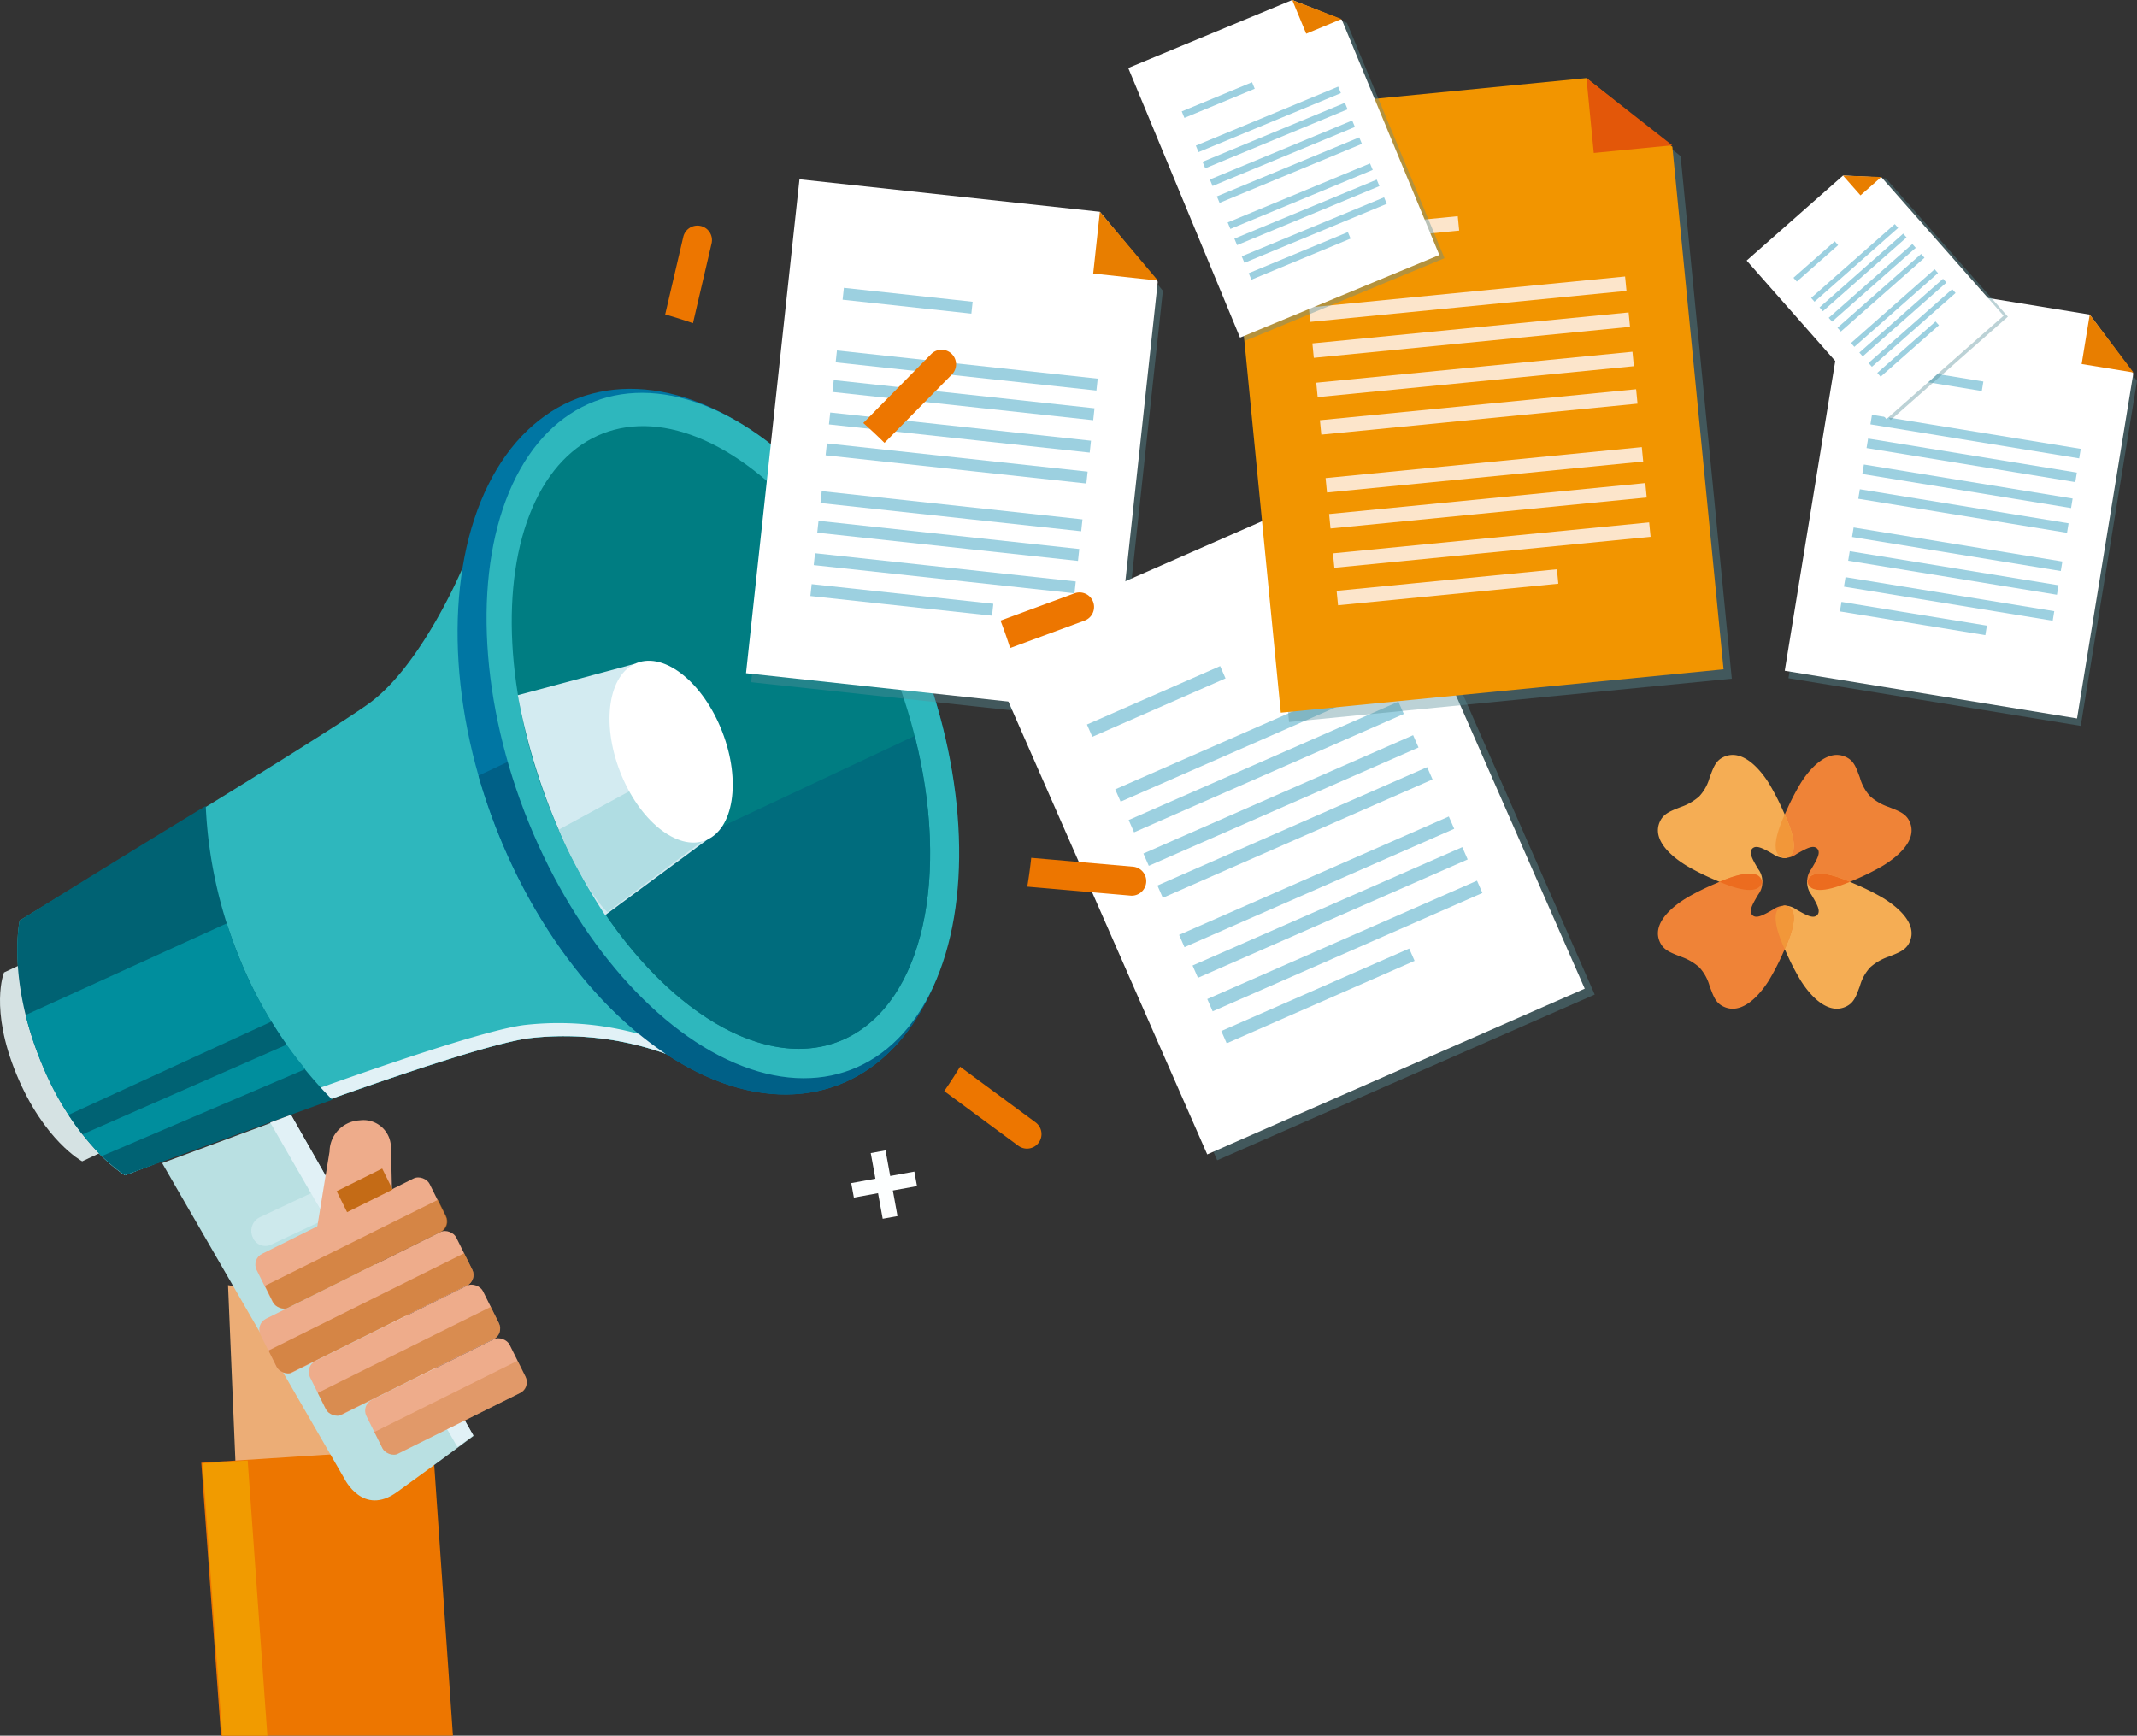 <svg xmlns="http://www.w3.org/2000/svg" xmlns:xlink="http://www.w3.org/1999/xlink" width="317.695" height="258.046" viewBox="0 0 317.695 258.046">
  <rect x="0" y="0" width="317.695" height="258.046" fill="#333333" stroke="none"/>
  <defs>
    <linearGradient id="linear-gradient" x1="-32.86" y1="729.341" x2="-32.86" y2="728.34" gradientUnits="objectBoundingBox">
      <stop offset="0" stop-color="#c46b16"/>
      <stop offset="0.715" stop-color="#ecad76" stop-opacity="0"/>
    </linearGradient>
    <linearGradient id="linear-gradient-2" x1="106.052" y1="-15.052" x2="105.037" y2="-15.052" gradientUnits="objectBoundingBox">
      <stop offset="0.052" stop-color="#ec944c"/>
      <stop offset="1" stop-color="#ecad76"/>
    </linearGradient>
    <linearGradient id="linear-gradient-3" x1="243.593" y1="162.826" x2="245.503" y2="162.826" gradientUnits="objectBoundingBox">
      <stop offset="0.052" stop-color="#eeac8b"/>
      <stop offset="1" stop-color="#ecad76"/>
    </linearGradient>
    <clipPath id="clip-path">
      <path id="パス_150" data-name="パス 150" d="M242.145,6113.19l-2.233,13.685c.057,2.332,4.654,2.808,7.111,2.6l.183-.015a4.7,4.7,0,0,0,4.364-4.615l-.305-12.421a4.081,4.081,0,0,0-4.573-3.867l-.183.016A4.7,4.7,0,0,0,242.145,6113.19Z" fill="none"/>
    </clipPath>
    <linearGradient id="linear-gradient-4" x1="294.715" y1="691.416" x2="294.715" y2="690.407" xlink:href="#linear-gradient"/>
    <linearGradient id="linear-gradient-5" x1="91.604" y1="-75.798" x2="92.612" y2="-75.798" xlink:href="#linear-gradient-3"/>
    <linearGradient id="linear-gradient-6" x1="80.991" y1="-75.788" x2="81.999" y2="-75.788" xlink:href="#linear-gradient-3"/>
    <linearGradient id="linear-gradient-7" x1="91.328" y1="-75.589" x2="92.336" y2="-75.589" xlink:href="#linear-gradient-3"/>
    <linearGradient id="linear-gradient-8" x1="109.946" y1="-75.361" x2="110.954" y2="-75.361" xlink:href="#linear-gradient-3"/>
    <clipPath id="clip-path-2">
      <rect id="長方形_210" data-name="長方形 210" width="28.737" height="8.902" rx="1.786" transform="translate(260.267 6124.402) rotate(153.551)" fill="none"/>
    </clipPath>
    <linearGradient id="linear-gradient-9" x1="85.496" y1="-151.546" x2="85.496" y2="-152.546" xlink:href="#linear-gradient"/>
    <clipPath id="clip-path-3">
      <rect id="長方形_212" data-name="長方形 212" width="32.497" height="8.902" rx="1.786" transform="matrix(-0.895, 0.445, -0.445, -0.895, 264.151, 6132.355)" fill="none"/>
    </clipPath>
    <linearGradient id="linear-gradient-10" x1="75.654" y1="-151.533" x2="75.654" y2="-152.533" xlink:href="#linear-gradient"/>
    <clipPath id="clip-path-4">
      <rect id="長方形_214" data-name="長方形 214" width="28.737" height="8.902" rx="1.786" transform="matrix(-0.895, 0.445, -0.445, -0.895, 268.116, 6140.325)" fill="none"/>
    </clipPath>
    <linearGradient id="linear-gradient-11" x1="85.245" y1="-151.135" x2="85.245" y2="-152.135" xlink:href="#linear-gradient"/>
    <clipPath id="clip-path-5">
      <rect id="長方形_216" data-name="長方形 216" width="23.792" height="8.902" rx="1.786" transform="matrix(-0.895, 0.445, -0.445, -0.895, 272.104, 6148.34)" fill="none"/>
    </clipPath>
    <linearGradient id="linear-gradient-12" x1="102.52" y1="-150.677" x2="102.52" y2="-151.677" xlink:href="#linear-gradient"/>
    <linearGradient id="linear-gradient-13" x1="347.636" y1="-193.297" x2="347.636" y2="-194.297" xlink:href="#linear-gradient"/>
  </defs>
  <g id="home-faq-icon" transform="translate(-193.152 -5942)">
    <g id="グループ_121" data-name="グループ 121">
      <rect id="長方形_203" data-name="長方形 203" width="21.505" height="4.489" transform="translate(240.114 6140.078) rotate(-3.682)" fill="url(#linear-gradient)"/>
      <path id="パス_130" data-name="パス 130" d="M261.493,6138.7l-34.442-5.636,1.338,31.911,23.64-1.522s-1.441-15.77,4.713-18.3S261.493,6138.7,261.493,6138.7Z" fill="url(#linear-gradient-2)"/>
      <path id="パス_131" data-name="パス 131" d="M226.007,6200.046h34.481l-2.958-42.794-34.451,2.217Z" fill="#ed7600"/>
      <path id="パス_132" data-name="パス 132" d="M226.2,6200.046h6.7l-2.928-40.918-6.7.432Z" fill="#f19b00"/>
      <path id="パス_133" data-name="パス 133" d="M292.107,6098.667a44.874,44.874,0,0,0-20.186-2.33c-11,1.37-60.173,20.394-60.173,20.394s-7.283-4.261-12.437-16.716-3.237-21.158-3.237-21.158,43.9-26.541,51.821-32.189,14.026-20.245,14.026-20.245Z" fill="#2eb7bd"/>
      <path id="パス_134" data-name="パス 134" d="M277.407,6063.485l14.7,35.182a44.874,44.874,0,0,0-20.186-2.33c-11,1.37-60.173,20.394-60.173,20.394s-7.221-4.228-12.371-16.561Z" fill="#2eb7bd"/>
      <path id="パス_135" data-name="パス 135" d="M215.228,6110.025l-9.857,4.634s-5.683-3.063-9.757-12.906-1.863-15.173-1.863-15.173l9.857-4.634Z" fill="#d5e2e3"/>
      <ellipse id="楕円形_15" data-name="楕円形 15" cx="33.996" cy="54.595" rx="33.996" ry="54.595" transform="translate(247.249 6013.269) rotate(-20.768)" fill="#0076a3"/>
      <path id="パス_136" data-name="パス 136" d="M210.942,6114.784s49.176-19.023,60.173-20.394a44.881,44.881,0,0,1,20.177,2.327l.815,1.95a44.874,44.874,0,0,0-20.186-2.33c-11,1.37-60.173,20.394-60.173,20.394s-7.221-4.228-12.371-16.561l.047-.022C204.482,6111,210.942,6114.784,210.942,6114.784Z" fill="#e1f1f6"/>
      <path id="パス_137" data-name="パス 137" d="M329.216,6037.772c11.521,27.841,7.062,56.9-9.96,64.9s-40.162-8.079-51.684-35.92a87.988,87.988,0,0,1-3.29-9.432l60.618-28.5A86.4,86.4,0,0,1,329.216,6037.772Z" fill="#006087"/>
      <ellipse id="楕円形_16" data-name="楕円形 16" cx="31.601" cy="53.211" rx="31.601" ry="53.211" transform="translate(252.039 6013.009) rotate(-21.008)" fill="#2eb7bd"/>
      <ellipse id="楕円形_17" data-name="楕円形 17" cx="27.557" cy="48.479" rx="27.557" ry="48.479" transform="translate(257.112 6016.396) rotate(-21.19)" fill="#007d82"/>
      <path id="パス_138" data-name="パス 138" d="M196.074,6078.857s13.731-8.586,27.665-17.038a67.378,67.378,0,0,0,5.122,22.909A63.483,63.483,0,0,0,242.55,6105.5c-15.635,5.672-30.8,11.235-30.8,11.235s-7.283-4.261-12.437-16.716S196.074,6078.857,196.074,6078.857Z" fill="#006273"/>
      <path id="パス_139" data-name="パス 139" d="M329.14,6051.4c5.239,20.634,1.367,39.529-10.283,45.006s-27.351-4.216-38.116-22.252Z" fill="#006c7d"/>
      <path id="パス_140" data-name="パス 140" d="M270.133,6045.356l17.388-4.664,10.81,26.119-15.216,11.249a85.562,85.562,0,0,1-7.719-14.653A92.707,92.707,0,0,1,270.133,6045.356Z" fill="#d3ebf1"/>
      <path id="パス_141" data-name="パス 141" d="M293.77,6055.792l4.459,10.775L283.476,6077.6s-1.108-.733-3.5-4.769a58.773,58.773,0,0,1-3.75-7.488Z" fill="#b0dde3"/>
      <ellipse id="楕円形_18" data-name="楕円形 18" cx="8.156" cy="14.142" rx="8.156" ry="14.142" transform="translate(280.22 6043.501) rotate(-21.134)" fill="#fff"/>
      <path id="パス_142" data-name="パス 142" d="M228.861,6084.728a63.425,63.425,0,0,0,9.679,16.216l-30.262,12.935a41.644,41.644,0,0,1-8.967-13.864,49.535,49.535,0,0,1-2.345-7.112l29.908-13.631Q227.741,6082.01,228.861,6084.728Z" fill="#008e9d"/>
      <path id="パス_143" data-name="パス 143" d="M263.549,6155.482s-6.356,4.739-11.4,8.362-7.775-1.972-7.775-1.972l-27.116-46.951,19.189-7.1Z" fill="#b9e0e2"/>
      <path id="パス_144" data-name="パス 144" d="M233.316,6108.883l3.093-1.145,27.106,47.663-2.362,1.732Z" fill="#e1f1f6"/>
      <path id="パス_145" data-name="パス 145" d="M205.415,6110.651c-.677-.863-1.374-1.825-2.074-2.9l30.163-13.873q1.085,1.773,2.255,3.434Z" fill="#006273"/>
      <g id="グループ_108" data-name="グループ 108" opacity="0.5">
        <path id="パス_146" data-name="パス 146" d="M249.33,6137.574l-2.11-3.878-7.886,3.707a2.254,2.254,0,0,0-1.058,2.884l.034.081a2.011,2.011,0,0,0,2.711,1.112Z" fill="#e1f1f6"/>
        <path id="パス_147" data-name="パス 147" d="M230.725,6125.949a2.011,2.011,0,0,0,2.711,1.112l8.1-3.809-2.11-3.878-7.679,3.61a2.254,2.254,0,0,0-1.058,2.884Z" fill="#e1f1f6"/>
        <path id="パス_148" data-name="パス 148" d="M245.51,6130.554l-2.11-3.879-8.188,3.85a2.254,2.254,0,0,0-1.058,2.884l.034.081a2.012,2.012,0,0,0,2.711,1.112Z" fill="#e1f1f6"/>
      </g>
      <g id="グループ_119" data-name="グループ 119">
        <path id="パス_149" data-name="パス 149" d="M242.145,6113.19l-2.233,13.685c.057,2.332,4.654,2.808,7.111,2.6l.183-.015a4.7,4.7,0,0,0,4.364-4.615l-.305-12.421a4.081,4.081,0,0,0-4.573-3.867l-.183.016A4.7,4.7,0,0,0,242.145,6113.19Z" fill="url(#linear-gradient-3)"/>
        <g id="グループ_110" data-name="グループ 110" opacity="0.6">
          <g id="グループ_109" data-name="グループ 109" clip-path="url(#clip-path)">
            <rect id="長方形_204" data-name="長方形 204" width="11.685" height="3.781" transform="matrix(-0.445, -0.895, 0.895, -0.445, 244.809, 6122.092)" fill="url(#linear-gradient-4)"/>
          </g>
        </g>
        <rect id="長方形_205" data-name="長方形 205" width="28.737" height="8.902" rx="1.786" transform="matrix(-0.895, 0.445, -0.445, -0.895, 260.186, 6124.385)" fill="url(#linear-gradient-5)"/>
        <rect id="長方形_206" data-name="長方形 206" width="32.497" height="8.902" rx="1.786" transform="translate(264.151 6132.355) rotate(153.551)" fill="url(#linear-gradient-6)"/>
        <rect id="長方形_207" data-name="長方形 207" width="28.737" height="8.902" rx="1.786" transform="matrix(-0.895, 0.445, -0.445, -0.895, 268.116, 6140.325)" fill="url(#linear-gradient-7)"/>
        <rect id="長方形_208" data-name="長方形 208" width="23.792" height="8.902" rx="1.786" transform="matrix(-0.895, 0.445, -0.445, -0.895, 272.081, 6148.295)" fill="url(#linear-gradient-8)"/>
        <g id="グループ_112" data-name="グループ 112" opacity="0.6">
          <g id="グループ_111" data-name="グループ 111" clip-path="url(#clip-path-2)">
            <rect id="長方形_209" data-name="長方形 209" width="30.959" height="4.451" transform="matrix(-0.895, 0.445, -0.445, -0.895, 261.239, 6123.862)" fill="url(#linear-gradient-9)"/>
          </g>
        </g>
        <g id="グループ_114" data-name="グループ 114" opacity="0.6">
          <g id="グループ_113" data-name="グループ 113" clip-path="url(#clip-path-3)">
            <rect id="長方形_211" data-name="長方形 211" width="35.01" height="4.451" transform="matrix(-0.895, 0.445, -0.445, -0.895, 265.253, 6131.75)" fill="url(#linear-gradient-10)"/>
          </g>
        </g>
        <g id="グループ_116" data-name="グループ 116" opacity="0.5">
          <g id="グループ_115" data-name="グループ 115" clip-path="url(#clip-path-4)">
            <rect id="長方形_213" data-name="長方形 213" width="30.959" height="4.451" transform="matrix(-0.895, 0.445, -0.445, -0.895, 269.088, 6139.785)" fill="url(#linear-gradient-11)"/>
          </g>
        </g>
        <g id="グループ_118" data-name="グループ 118" opacity="0.3">
          <g id="グループ_117" data-name="グループ 117" clip-path="url(#clip-path-5)">
            <rect id="長方形_215" data-name="長方形 215" width="25.631" height="4.451" transform="matrix(-0.895, 0.445, -0.445, -0.895, 272.905, 6147.885)" fill="url(#linear-gradient-12)"/>
          </g>
        </g>
        <rect id="長方形_217" data-name="長方形 217" width="7.562" height="3.487" transform="matrix(-0.895, 0.445, -0.445, -0.895, 251.521, 6118.851)" fill="url(#linear-gradient-13)"/>
      </g>
      <g id="グループ_120" data-name="グループ 120" style="isolation: isolate">
        <path id="パス_151" data-name="パス 151" d="M323.686,6119.391l-3.593.654-.391-2.151,3.592-.654-.693-3.808,2.2-.4.693,3.807,3.592-.654.392,2.152-3.593.654.693,3.807-2.2.4Z" fill="#fdffff"/>
      </g>
    </g>
    <g id="グループ_126" data-name="グループ 126">
      <g id="グループ_125" data-name="グループ 125">
        <g id="グループ_124" data-name="グループ 124">
          <path id="パス_152" data-name="パス 152" d="M359.1,6049.294l-54.279-5.873,7.945-73.43,44.661,4.832,8.605,10.4Z" fill="#588f99" opacity="0.4"/>
          <path id="パス_153" data-name="パス 153" d="M358.338,6047.958l-54.279-5.873,7.945-73.43,44.661,4.832,8.605,10.4Z" fill="#fff"/>
          <g id="グループ_122" data-name="グループ 122">
            <rect id="長方形_218" data-name="長方形 218" width="38.992" height="1.778" transform="translate(317.576 5994.102) rotate(6.175)" fill="#9cd0e0"/>
            <rect id="長方形_219" data-name="長方形 219" width="38.992" height="1.778" transform="translate(317.099 5998.509) rotate(6.175)" fill="#9cd0e0"/>
            <rect id="長方形_220" data-name="長方形 220" width="38.992" height="1.778" transform="translate(316.578 6003.329) rotate(6.175)" fill="#9cd0e0"/>
            <rect id="長方形_221" data-name="長方形 221" width="38.992" height="1.778" transform="translate(316.08 6007.925) rotate(6.175)" fill="#9cd0e0"/>
          </g>
          <g id="グループ_123" data-name="グループ 123">
            <rect id="長方形_222" data-name="長方形 222" width="38.992" height="1.778" transform="translate(315.313 6015.021) rotate(6.175)" fill="#9cd0e0"/>
            <rect id="長方形_223" data-name="長方形 223" width="38.992" height="1.778" transform="translate(314.836 6019.429) rotate(6.175)" fill="#9cd0e0"/>
            <rect id="長方形_224" data-name="長方形 224" width="38.992" height="1.778" transform="translate(314.314 6024.249) rotate(6.175)" fill="#9cd0e0"/>
            <rect id="長方形_225" data-name="長方形 225" width="27.164" height="1.778" transform="translate(313.817 6028.845) rotate(6.175)" fill="#9cd0e0"/>
          </g>
        </g>
        <path id="パス_154" data-name="パス 154" d="M365.289,5983.709l-9.618-1.041.993-9.181Z" fill="#e87e00"/>
      </g>
      <rect id="長方形_226" data-name="長方形 226" width="19.256" height="1.778" transform="translate(318.606 5984.791) rotate(6.175)" fill="#9cd0e0"/>
    </g>
    <g id="グループ_131" data-name="グループ 131">
      <g id="グループ_130" data-name="グループ 130">
        <g id="グループ_129" data-name="グループ 129">
          <path id="パス_155" data-name="パス 155" d="M430.229,6089.865,374.106,6114.5l-33.332-75.924,46.178-20.273,14.194,5.313Z" fill="#588f99" opacity="0.4"/>
          <path id="パス_156" data-name="パス 156" d="M428.745,6088.988l-56.123,24.639L339.29,6037.7l46.178-20.273,14.194,5.313Z" fill="#fff"/>
          <g id="グループ_127" data-name="グループ 127">
            <rect id="長方形_227" data-name="長方形 227" width="43.776" height="1.996" transform="matrix(0.916, -0.402, 0.402, 0.916, 358.945, 6059.357)" fill="#9cd0e0"/>
            <rect id="長方形_228" data-name="長方形 228" width="43.776" height="1.996" transform="matrix(0.916, -0.402, 0.402, 0.916, 360.946, 6063.914)" fill="#9cd0e0"/>
            <rect id="長方形_229" data-name="長方形 229" width="43.776" height="1.996" transform="matrix(0.916, -0.402, 0.402, 0.916, 363.134, 6068.898)" fill="#9cd0e0"/>
            <rect id="長方形_230" data-name="長方形 230" width="43.776" height="1.996" transform="matrix(0.916, -0.402, 0.402, 0.916, 365.22, 6073.65)" fill="#9cd0e0"/>
          </g>
          <g id="グループ_128" data-name="グループ 128">
            <rect id="長方形_231" data-name="長方形 231" width="43.776" height="1.996" transform="matrix(0.916, -0.402, 0.402, 0.916, 368.441, 6080.988)" fill="#9cd0e0"/>
            <rect id="長方形_232" data-name="長方形 232" width="43.776" height="1.996" transform="matrix(0.916, -0.402, 0.402, 0.916, 370.442, 6085.545)" fill="#9cd0e0"/>
            <rect id="長方形_233" data-name="長方形 233" width="43.776" height="1.996" transform="matrix(0.916, -0.402, 0.402, 0.916, 372.63, 6090.529)" fill="#9cd0e0"/>
            <rect id="長方形_234" data-name="長方形 234" width="30.496" height="1.996" transform="matrix(0.916, -0.402, 0.402, 0.916, 374.716, 6095.281)" fill="#9cd0e0"/>
          </g>
        </g>
        <path id="パス_157" data-name="パス 157" d="M399.58,6022.557l-9.945,4.366-4.168-9.493Z" fill="#e87e00"/>
      </g>
      <rect id="長方形_235" data-name="長方形 235" width="21.618" height="1.996" transform="matrix(0.916, -0.402, 0.402, 0.916, 354.741, 6049.717)" fill="#9cd0e0"/>
    </g>
    <g id="グループ_134" data-name="グループ 134">
      <path id="パス_158" data-name="パス 158" d="M450.61,6042.9l-65.821,6.447-8.722-89.044,54.158-5.3L443,5965.212Z" fill="#588f99" opacity="0.4"/>
      <path id="パス_159" data-name="パス 159" d="M449.382,6041.507l-65.821,6.447-8.722-89.044,54.158-5.3,12.775,10.209Z" fill="#f29500"/>
      <g id="グループ_132" data-name="グループ 132">
        <rect id="長方形_236" data-name="長方形 236" width="47.234" height="2.154" transform="translate(387.735 5987.71) rotate(-5.594)" fill="#fce5cb"/>
        <rect id="長方形_237" data-name="長方形 237" width="47.234" height="2.154" transform="translate(388.258 5993.055) rotate(-5.594)" fill="#fce5cb"/>
        <rect id="長方形_238" data-name="長方形 238" width="47.234" height="2.154" transform="translate(388.831 5998.899) rotate(-5.594)" fill="#fce5cb"/>
        <rect id="長方形_239" data-name="長方形 239" width="47.234" height="2.154" transform="translate(389.376 6004.473) rotate(-5.594)" fill="#fce5cb"/>
      </g>
      <g id="グループ_133" data-name="グループ 133">
        <rect id="長方形_240" data-name="長方形 240" width="47.234" height="2.154" transform="translate(390.219 6013.079) rotate(-5.594)" fill="#fce5cb"/>
        <rect id="長方形_241" data-name="長方形 241" width="47.234" height="2.154" transform="translate(390.743 6018.423) rotate(-5.594)" fill="#fce5cb"/>
        <rect id="長方形_242" data-name="長方形 242" width="47.234" height="2.154" transform="translate(391.315 6024.268) rotate(-5.594)" fill="#fce5cb"/>
        <rect id="長方形_243" data-name="長方形 243" width="32.905" height="2.154" transform="translate(391.861 6029.842) rotate(-5.594)" fill="#fce5cb"/>
      </g>
      <path id="パス_160" data-name="パス 160" d="M441.75,5963.6l-11.663,1.142L429,5953.605Z" fill="#e35709"/>
      <rect id="長方形_244" data-name="長方形 244" width="23.326" height="2.154" transform="translate(386.655 5976.414) rotate(-5.594)" fill="#fce5cb"/>
    </g>
    <g id="グループ_139" data-name="グループ 139">
      <g id="グループ_138" data-name="グループ 138">
        <g id="グループ_137" data-name="グループ 137">
          <path id="パス_161" data-name="パス 161" d="M502.484,6049.918l-43.453-7.086,9.586-58.784,35.753,5.831,6.478,8.75Z" fill="#588f99" opacity="0.4"/>
          <path id="パス_162" data-name="パス 162" d="M501.932,6048.809l-43.453-7.086,9.586-58.784,35.753,5.831,6.478,8.75Z" fill="#fff"/>
          <g id="グループ_135" data-name="グループ 135">
            <rect id="長方形_245" data-name="長方形 245" width="31.444" height="1.434" transform="translate(471.448 6003.672) rotate(9.262)" fill="#9cd0e0"/>
            <rect id="長方形_246" data-name="長方形 246" width="31.444" height="1.434" transform="translate(470.872 6007.2) rotate(9.262)" fill="#9cd0e0"/>
            <rect id="長方形_247" data-name="長方形 247" width="31.444" height="1.434" transform="translate(470.243 6011.059) rotate(9.262)" fill="#9cd0e0"/>
            <rect id="長方形_248" data-name="長方形 248" width="31.444" height="1.434" transform="translate(469.643 6014.738) rotate(9.262)" fill="#9cd0e0"/>
          </g>
          <g id="グループ_136" data-name="グループ 136">
            <rect id="長方形_249" data-name="長方形 249" width="31.444" height="1.434" transform="translate(468.716 6020.419) rotate(9.262)" fill="#9cd0e0"/>
            <rect id="長方形_250" data-name="長方形 250" width="31.444" height="1.434" transform="translate(468.141 6023.947) rotate(9.262)" fill="#9cd0e0"/>
            <rect id="長方形_251" data-name="長方形 251" width="31.444" height="1.434" transform="translate(467.512 6027.806) rotate(9.262)" fill="#9cd0e0"/>
            <rect id="長方形_252" data-name="長方形 252" width="21.905" height="1.434" transform="translate(466.912 6031.486) rotate(9.262)" fill="#9cd0e0"/>
          </g>
        </g>
        <path id="パス_163" data-name="パス 163" d="M510.319,5997.375l-7.7-1.256,1.2-7.35Z" fill="#e87e00"/>
      </g>
      <rect id="長方形_253" data-name="長方形 253" width="15.528" height="1.434" transform="translate(472.681 5996.219) rotate(9.262)" fill="#9cd0e0"/>
    </g>
    <g id="グループ_144" data-name="グループ 144">
      <g id="グループ_143" data-name="グループ 143">
        <g id="グループ_142" data-name="グループ 142">
          <path id="パス_164" data-name="パス 164" d="M491.65,5989.083l-17.416,15.365-20.785-23.561,14.33-12.642,5.736.281Z" fill="#588f99" opacity="0.4"/>
          <path id="パス_165" data-name="パス 165" d="M491.013,5988.938,473.6,6004.3l-20.785-23.561,14.33-12.642,5.736.281Z" fill="#fff"/>
          <g id="グループ_140" data-name="グループ 140">
            <rect id="長方形_254" data-name="長方形 254" width="16.587" height="0.756" transform="translate(462.403 5986.291) rotate(-41.419)" fill="#9cd0e0"/>
            <rect id="長方形_255" data-name="長方形 255" width="16.587" height="0.756" transform="translate(463.65 5987.705) rotate(-41.419)" fill="#9cd0e0"/>
            <rect id="長方形_256" data-name="長方形 256" width="16.587" height="0.756" transform="translate(465.015 5989.251) rotate(-41.419)" fill="#9cd0e0"/>
            <rect id="長方形_257" data-name="長方形 257" width="16.587" height="0.756" transform="translate(466.316 5990.727) rotate(-41.419)" fill="#9cd0e0"/>
          </g>
          <g id="グループ_141" data-name="グループ 141">
            <rect id="長方形_258" data-name="長方形 258" width="16.587" height="0.756" transform="translate(468.325 5993.003) rotate(-41.419)" fill="#9cd0e0"/>
            <rect id="長方形_259" data-name="長方形 259" width="16.587" height="0.756" transform="translate(469.572 5994.417) rotate(-41.419)" fill="#9cd0e0"/>
            <rect id="長方形_260" data-name="長方形 260" width="16.587" height="0.756" transform="translate(470.936 5995.964) rotate(-41.419)" fill="#9cd0e0"/>
            <rect id="長方形_261" data-name="長方形 261" width="11.555" height="0.756" transform="translate(472.237 5997.439) rotate(-41.419)" fill="#9cd0e0"/>
          </g>
        </g>
        <path id="パス_166" data-name="パス 166" d="M472.826,5968.323l-3.086,2.723-2.6-2.946Z" fill="#e87e00"/>
      </g>
      <rect id="長方形_262" data-name="長方形 262" width="8.191" height="0.756" transform="translate(459.774 5983.297) rotate(-41.419)" fill="#9cd0e0"/>
    </g>
    <g id="グループ_149" data-name="グループ 149">
      <g id="グループ_148" data-name="グループ 148">
        <g id="グループ_147" data-name="グループ 147">
          <path id="パス_167" data-name="パス 167" d="M407.9,5980.385l-29.632,12.284-16.618-40.086,24.381-10.107,7.369,2.934Z" fill="#588f99" opacity="0.4"/>
          <path id="パス_168" data-name="パス 168" d="M407.129,5979.91,377.5,5992.194l-16.618-40.086L385.261,5942l7.369,2.934Z" fill="#fff"/>
          <g id="グループ_145" data-name="グループ 145">
            <rect id="長方形_263" data-name="長方形 263" width="22.909" height="1.045" transform="translate(370.929 5963.65) rotate(-22.516)" fill="#9cd0e0"/>
            <rect id="長方形_264" data-name="長方形 264" width="22.909" height="1.045" transform="translate(371.927 5966.056) rotate(-22.516)" fill="#9cd0e0"/>
            <rect id="長方形_265" data-name="長方形 265" width="22.909" height="1.045" transform="translate(373.017 5968.688) rotate(-22.516)" fill="#9cd0e0"/>
            <rect id="長方形_266" data-name="長方形 266" width="22.909" height="1.045" transform="translate(374.058 5971.197) rotate(-22.516)" fill="#9cd0e0"/>
          </g>
          <g id="グループ_146" data-name="グループ 146">
            <rect id="長方形_267" data-name="長方形 267" width="22.909" height="1.045" transform="translate(375.664 5975.071) rotate(-22.516)" fill="#9cd0e0"/>
            <rect id="長方形_268" data-name="長方形 268" width="22.909" height="1.045" transform="translate(376.661 5977.477) rotate(-22.516)" fill="#9cd0e0"/>
            <rect id="長方形_269" data-name="長方形 269" width="22.909" height="1.045" transform="translate(377.752 5980.108) rotate(-22.516)" fill="#9cd0e0"/>
            <rect id="長方形_270" data-name="長方形 270" width="15.96" height="1.045" transform="translate(378.792 5982.618) rotate(-22.516)" fill="#9cd0e0"/>
          </g>
        </g>
        <path id="パス_169" data-name="パス 169" d="M392.589,5944.835l-5.251,2.177L385.261,5942Z" fill="#e87e00"/>
      </g>
      <rect id="長方形_271" data-name="長方形 271" width="11.314" height="1.045" transform="translate(368.834 5958.561) rotate(-22.516)" fill="#9cd0e0"/>
    </g>
    <g id="グループ_150" data-name="グループ 150">
      <path id="パス_170" data-name="パス 170" d="M355.6,6033.143a2.16,2.16,0,0,0-2.708-2.932l-11,4.054c.516,1.343.995,2.708,1.432,4.077l11.065-4.078A2.147,2.147,0,0,0,355.6,6033.143Z" fill="#ed7600"/>
      <path id="パス_171" data-name="パス 171" d="M321.492,6004.886c1.077.954,2.132,1.944,3.152,2.956l10.051-10.2a2.16,2.16,0,0,0-3.077-3.031Z" fill="#ed7600"/>
      <path id="パス_172" data-name="パス 172" d="M361.3,6075.158a2.16,2.16,0,0,0,.374-4.3l-15.213-1.324c-.155,1.429-.352,2.863-.589,4.284Z" fill="#ed7600"/>
      <path id="パス_173" data-name="パス 173" d="M344.52,6112.327a2.16,2.16,0,1,0,2.563-3.477h0l-11.2-8.261c-.751,1.23-1.54,2.445-2.358,3.628Z" fill="#ed7600"/>
      <path id="パス_174" data-name="パス 174" d="M297.327,5975.6a2.16,2.16,0,0,0-2.594,1.612l-2.692,11.534c1.386.394,2.769.83,4.131,1.3l2.767-11.855a2.158,2.158,0,0,0-1.612-2.594Z" fill="#ed7600"/>
    </g>
    <g id="グループ_151" data-name="グループ 151">
      <path id="パス_175" data-name="パス 175" d="M477,6064.058c-.564-1.143-1.618-1.5-3.046-2.072a7.919,7.919,0,0,1-2.763-1.591,6.664,6.664,0,0,1-1.537-2.785c-.552-1.438-.833-2.425-1.969-3.009-2.8-1.438-5.506,1.7-6.835,3.831a37.021,37.021,0,0,0-2.147,4.167c-.608,1.32-3.049,6.512-.273,6.961a2.966,2.966,0,0,0,1.778-.576c1.665-.961,2.525-1.364,3.094-.831.522.575.105,1.429-.887,3.077a2.963,2.963,0,0,0-.6,1.769c.4,2.781,5.631.432,6.961-.154a36.993,36.993,0,0,0,4.2-2.075c2.15-1.292,5.415-3.881,4.023-6.712" fill="#ef8337"/>
      <path id="パス_176" data-name="パス 176" d="M439.962,6064.058c.564-1.143,1.618-1.5,3.046-2.072a7.943,7.943,0,0,0,2.762-1.591,6.72,6.72,0,0,0,1.539-2.785c.551-1.438.833-2.425,1.969-3.009,2.8-1.438,5.5,1.7,6.834,3.831a36.682,36.682,0,0,1,2.146,4.167c.609,1.32,3.05,6.512.275,6.961a2.963,2.963,0,0,1-1.778-.576c-1.665-.961-2.528-1.364-3.094-.831-.522.575-.105,1.429.887,3.077a2.97,2.97,0,0,1,.6,1.769c-.4,2.781-5.631.432-6.963-.154a36.884,36.884,0,0,1-4.2-2.075c-2.15-1.292-5.415-3.881-4.024-6.712" fill="#f5ad54"/>
      <path id="パス_177" data-name="パス 177" d="M458.422,6069.557c.019,0,.038,0,.056,0s.04,0,.057,0c2.515-.41.751-4.694-.057-6.474-.8,1.78-2.57,6.064-.056,6.474" fill="#f29739"/>
      <path id="パス_178" data-name="パス 178" d="M477,6082.149c-.564,1.145-1.618,1.5-3.046,2.072a7.972,7.972,0,0,0-2.763,1.589,6.674,6.674,0,0,0-1.537,2.788c-.552,1.438-.833,2.423-1.969,3.006-2.8,1.44-5.506-1.7-6.835-3.828a36.882,36.882,0,0,1-2.147-4.169c-.608-1.321-3.049-6.513-.273-6.96a2.99,2.99,0,0,1,1.778.574c1.665.964,2.525,1.365,3.094.834.522-.578.105-1.432-.887-3.08a2.955,2.955,0,0,1-.6-1.767c.4-2.783,5.631-.433,6.961.155a36.81,36.81,0,0,1,4.2,2.072c2.15,1.294,5.415,3.885,4.023,6.714" fill="#f5ad54"/>
      <path id="パス_179" data-name="パス 179" d="M461.852,6073.1c.483,2.283,4.494.779,6.322,0-1.828-.781-5.839-2.286-6.322,0" fill="#ec6c1f"/>
      <path id="パス_180" data-name="パス 180" d="M439.962,6082.149c.564,1.145,1.618,1.5,3.046,2.072a8,8,0,0,1,2.762,1.589,6.73,6.73,0,0,1,1.539,2.788c.551,1.438.833,2.423,1.969,3.006,2.8,1.44,5.5-1.7,6.834-3.828a36.546,36.546,0,0,0,2.146-4.169c.609-1.321,3.05-6.513.275-6.96a2.987,2.987,0,0,0-1.778.574c-1.665.964-2.528,1.365-3.094.834-.522-.578-.105-1.432.887-3.08a2.962,2.962,0,0,0,.6-1.767c-.4-2.783-5.631-.433-6.963.155a36.7,36.7,0,0,0-4.2,2.072c-2.15,1.294-5.415,3.885-4.024,6.714" fill="#ef8337"/>
      <path id="パス_181" data-name="パス 181" d="M455.106,6073.1c-.483-2.286-4.494-.781-6.321,0,1.827.779,5.838,2.283,6.321,0" fill="#ec6c1f"/>
      <path id="パス_182" data-name="パス 182" d="M458.535,6076.649c-.017,0-.037,0-.057,0s-.037,0-.056,0c-2.514.412-.749,4.693.056,6.473.807-1.78,2.572-6.061.057-6.473" fill="#f29739"/>
    </g>
  </g>
</svg>
